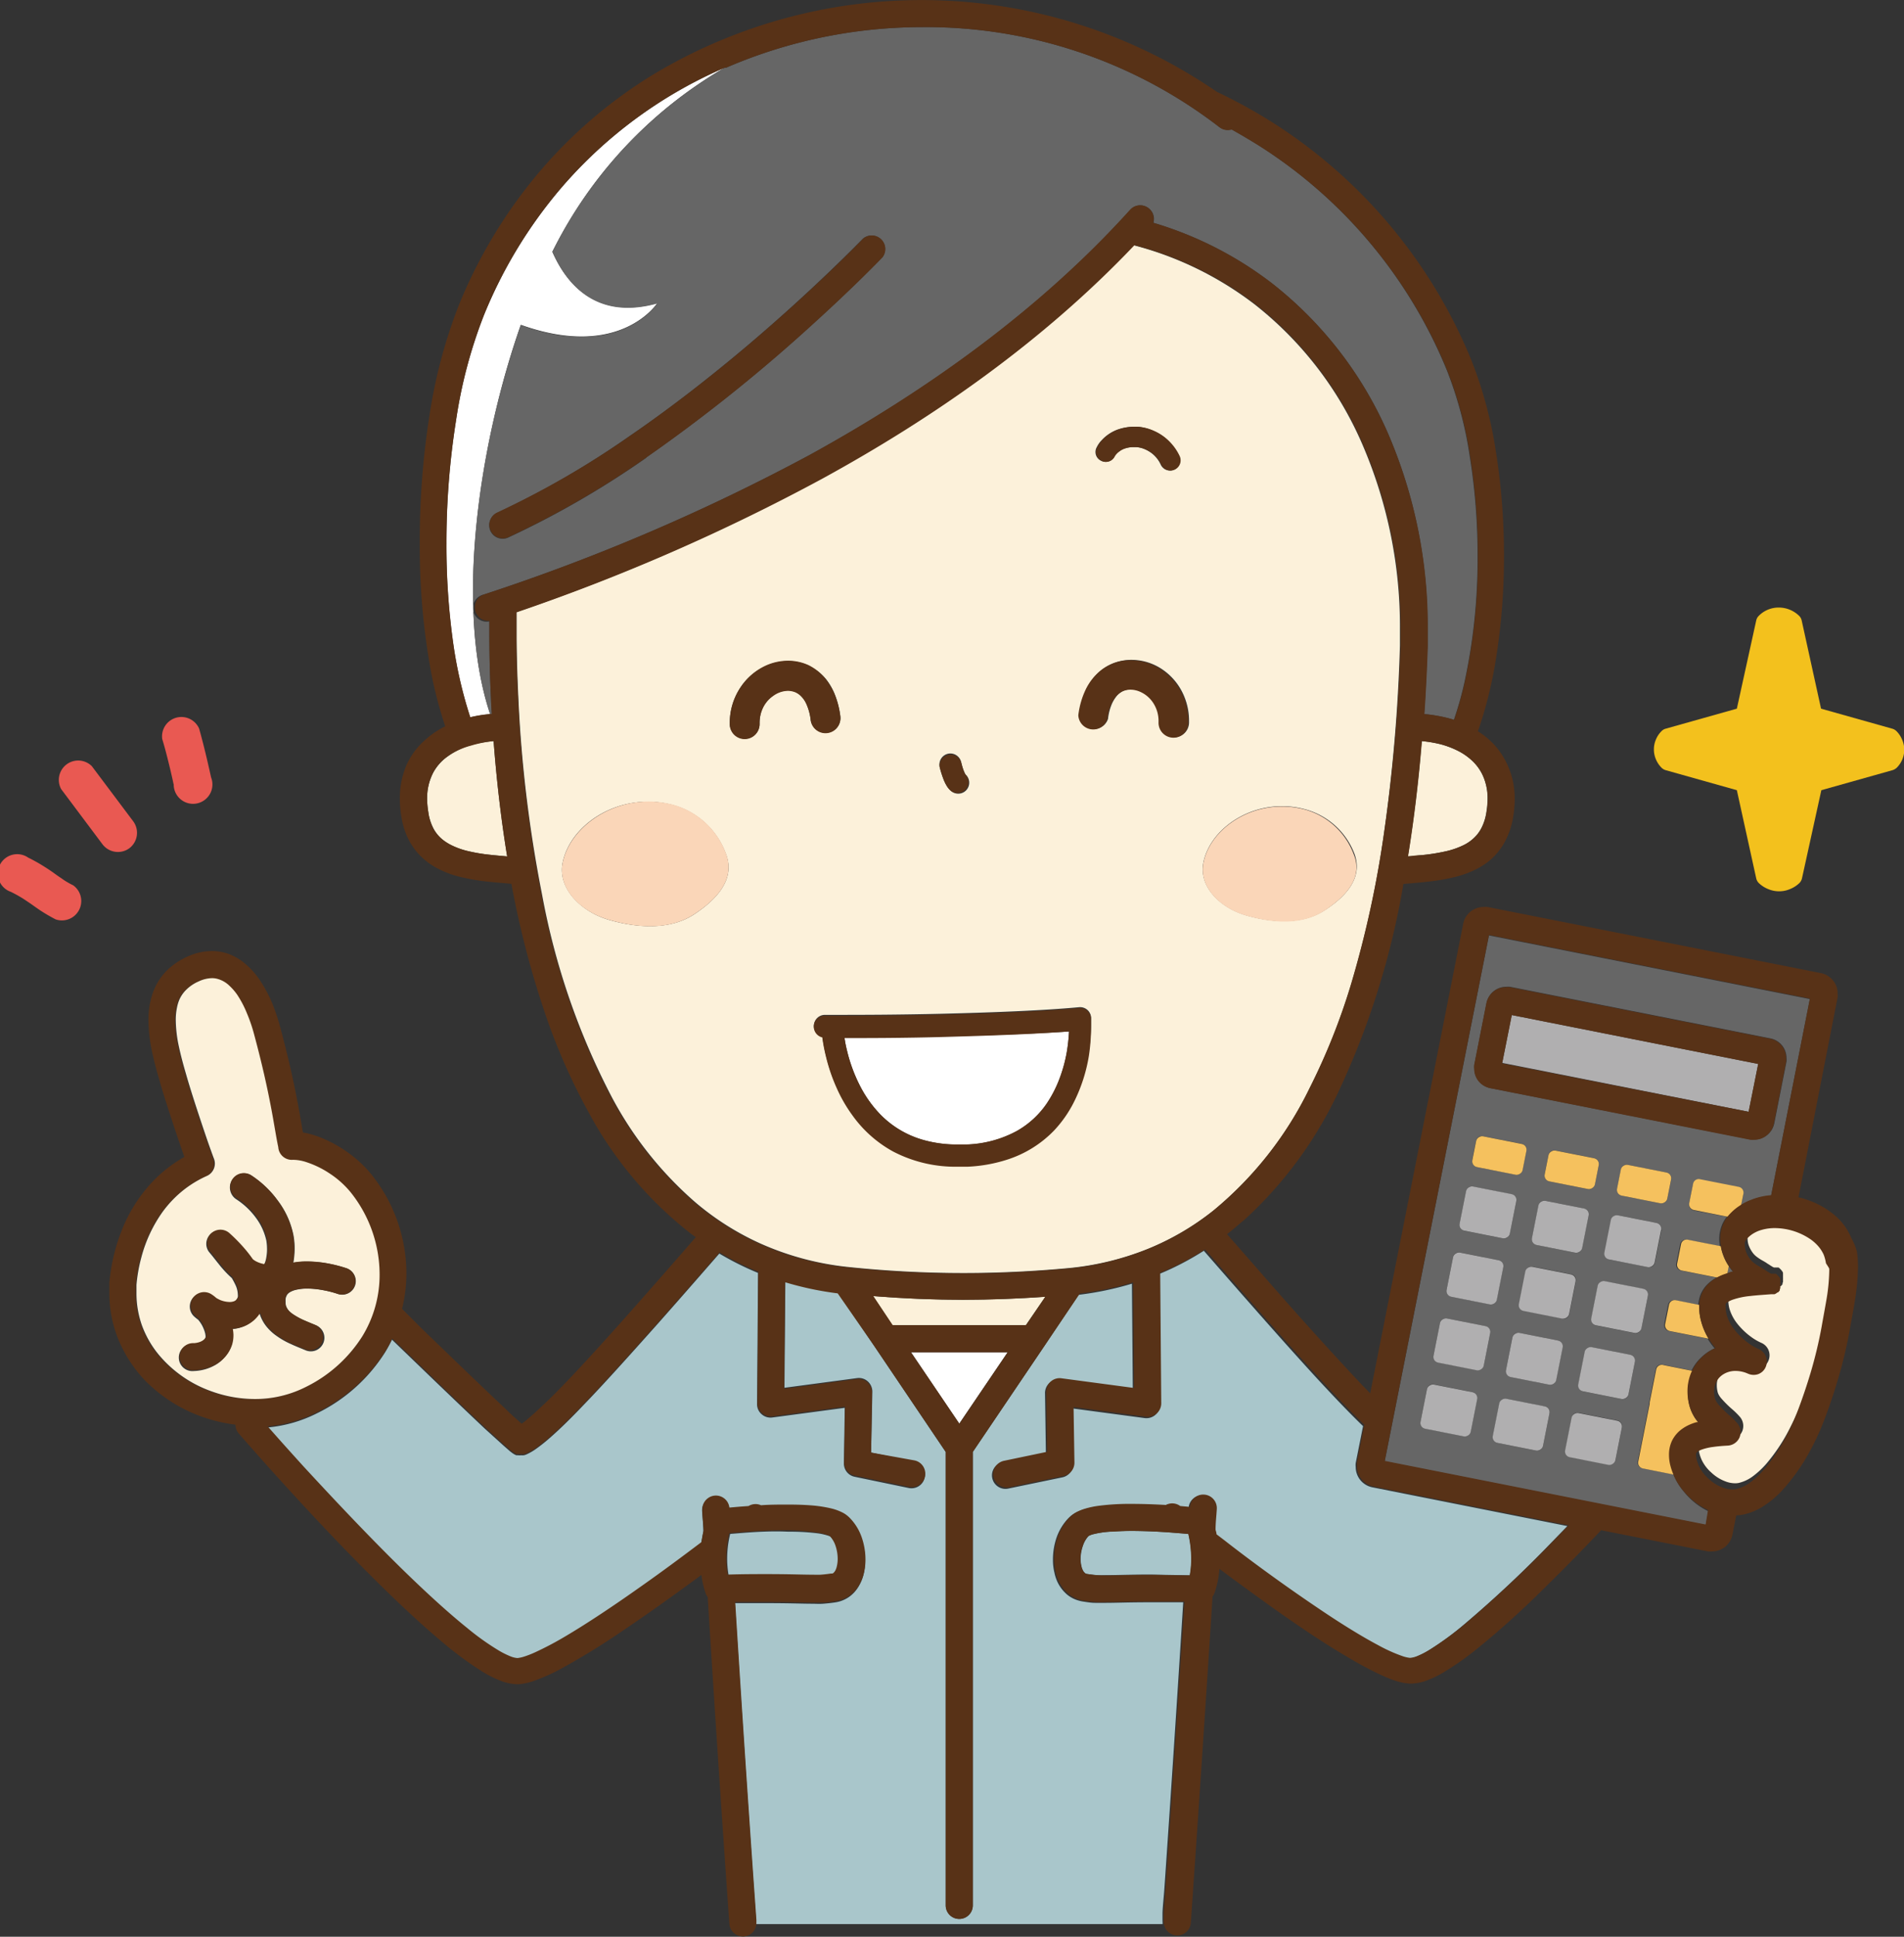 <svg xmlns="http://www.w3.org/2000/svg" viewBox="0 0 196.72 200"><rect x="0" y="0" width="196.72" height="200" fill="#333333" stroke="none"/><g id="レイヤー_2" data-name="レイヤー 2"><g id="レイヤー_1-2" data-name="レイヤー 1"><path d="M120.11,198.29c0-.15,0-.36,0-.64,0-.56.1-1.39.18-2.45.15-2.14.36-5.23.62-9.08.37-5.54.84-12.63,1.34-20.66l-3.34,0c-2.4,0-3.58.06-4.6.06-.4,0-.77,0-1.17,0s-.8-.07-1.26-.14a3.63,3.63,0,0,1-.87-.25,3.25,3.25,0,0,1-.74-.45,3.92,3.92,0,0,1-1-1.29,4.35,4.35,0,0,1-.33-1,5.53,5.53,0,0,1-.15-1.35,7,7,0,0,1,.39-2.31,5.51,5.51,0,0,1,1.25-2,3.17,3.17,0,0,1,.65-.49,5.15,5.15,0,0,1,.69-.3,8.77,8.77,0,0,1,1.51-.35,24.78,24.78,0,0,1,3.54-.21c1.21,0,2.43,0,3.51.11a1.39,1.39,0,0,1,1.48.11l1,.09a1.38,1.38,0,0,1,1.47-1.27,1.4,1.4,0,0,1,1.31,1.48c0,.72-.08,1.43-.13,2.15,0,.16.07.32.1.47l.83.63c2.71,2,6.28,4.67,9.67,7,2.27,1.52,4.46,2.9,6.24,3.84a16.21,16.21,0,0,0,2.53,1.13,3.43,3.43,0,0,0,.72.16h0a2.47,2.47,0,0,0,.74-.18,8.87,8.87,0,0,0,1.33-.68,31.12,31.12,0,0,0,3.66-2.68,122.09,122.09,0,0,0,9-8.44l1.66-1.71-20.14-4a2.14,2.14,0,0,1-1.73-2.1,1.84,1.84,0,0,1,0-.41h0l.76-3.81c-1.33-1.28-2.91-2.93-4.76-4.93-3.14-3.42-7.06-7.87-11.69-13.18a30.1,30.1,0,0,1-3.4,1.87c-.41.19-.82.37-1.24.54l.11,13.48a1.4,1.4,0,0,1-1.58,1.39l-7.48-1,.09,5.73a1.4,1.4,0,0,1-1.12,1.39l-5.59,1.16a1.39,1.39,0,0,1-.57-2.73l4.46-.93-.09-6.19a1.39,1.39,0,0,1,.46-1.06,1.37,1.37,0,0,1,1.11-.34l7.5,1-.09-10.91a32.57,32.57,0,0,1-5.51,1.15L107.9,139l-7.39,10.92v46.84a1.4,1.4,0,0,1-2.8,0V149.94L90.33,139l-3.75-5.54a33,33,0,0,1-5.44-1.15l-.09,11,7.5-1a1.37,1.37,0,0,1,1.11.34,1.43,1.43,0,0,1,.47,1.06L90,150l4.46.93a1.39,1.39,0,0,1-.57,2.73l-5.59-1.16a1.39,1.39,0,0,1-1.11-1.39l.09-5.73-7.49,1a1.38,1.38,0,0,1-1.1-.34,1.34,1.34,0,0,1-.47-1l.1-13.59a30.53,30.53,0,0,1-4-2c-2.3,2.64-4.43,5.07-6.37,7.26-3,3.36-5.51,6.16-7.6,8.32q-2.07,2.18-3.57,3.48a16.5,16.5,0,0,1-1.57,1.23,5.94,5.94,0,0,1-.77.43h0a1.28,1.28,0,0,1-.33.11,1.23,1.23,0,0,1-.26,0,1.34,1.34,0,0,1-.33,0l-.18,0-.19-.09-.19-.12-.25-.19-.62-.54-2-1.81c-1.57-1.48-3.63-3.45-5.68-5.42l-3.91-3.77a14.31,14.31,0,0,1-.72,1.32,17.26,17.26,0,0,1-7,6.27,14.11,14.11,0,0,1-5.16,1.48l.4.45c.79.9,1.93,2.17,3.29,3.67,2.72,3,6.35,6.87,10,10.42,2.41,2.36,4.8,4.57,6.9,6.26a26.86,26.86,0,0,0,3.21,2.3,8.82,8.82,0,0,0,1.26.64,2.39,2.39,0,0,0,.75.19h0a3.48,3.48,0,0,0,.69-.15,10.22,10.22,0,0,0,1.15-.45,33.42,33.42,0,0,0,3.14-1.66c2.37-1.4,5.15-3.27,7.82-5.16,2.25-1.59,4.42-3.2,6.22-4.56.06-.39.13-.79.22-1.2,0-.71-.09-1.43-.13-2.15a1.4,1.4,0,0,1,2.79-.21l1.15-.1.83-.06a1.4,1.4,0,0,1,1.29-.08c.88,0,1.82-.07,2.75-.07s1.62,0,2.39.08a13.3,13.3,0,0,1,2.12.32,5.36,5.36,0,0,1,1.23.46,2.92,2.92,0,0,1,.65.49,5.38,5.38,0,0,1,1.25,2,7.06,7.06,0,0,1,.4,2.31,6,6,0,0,1-.19,1.52,4.37,4.37,0,0,1-.66,1.42,3.44,3.44,0,0,1-.78.79,3.32,3.32,0,0,1-1.46.59c-.46.07-.87.11-1.26.14s-.77,0-1.16,0c-1,0-2.21-.06-4.61-.06l-3.34,0c1.11,17.8,2.06,31,2.19,32.83v.31h42v-.1Z" style="fill:#a9c6cb"/><path d="M99.48,134.22c-3,0-6-.12-9.28-.38l2,3H106l2-2.93C105.28,134.1,102.45,134.22,99.48,134.22Z" style="fill:#fcf1da"/><polygon points="104.11 139.64 94.12 139.64 99.11 147.01 104.11 139.64" style="fill:#fff"/><path d="M122.94,162.68a9,9,0,0,0,.15-1.73,11.31,11.31,0,0,0-.3-2.55l-1.26-.1c-1.31-.11-3-.21-4.66-.21-.77,0-1.53,0-2.2.08a9.62,9.62,0,0,0-1.67.25,2,2,0,0,0-.53.2h0a2.73,2.73,0,0,0-.58,1,4,4,0,0,0-.24,1.37,3.18,3.18,0,0,0,.1.8,1.54,1.54,0,0,0,.22.51,1.23,1.23,0,0,0,.15.16.51.51,0,0,0,.22.08c.42.06.75.1,1.06.12s.61,0,1,0c.9,0,2.16-.06,4.6-.06C120,162.63,121.33,162.64,122.94,162.68Z" style="fill:#a9c6cb"/><path d="M76.82,158.29l-1.38.11a10.82,10.82,0,0,0-.31,2.55,9.83,9.83,0,0,0,.15,1.73c1.61,0,2.92-.05,4-.05,2.44,0,3.7.06,4.61.06.35,0,.65,0,1,0s.65-.06,1.06-.12l.14,0a.3.3,0,0,0,.11-.06,1,1,0,0,0,.23-.32,1.8,1.8,0,0,0,.13-.41,3.17,3.17,0,0,0,.08-.72,4.28,4.28,0,0,0-.23-1.37,2.73,2.73,0,0,0-.59-1l0,0a1.43,1.43,0,0,0-.26-.11,6.49,6.49,0,0,0-1-.23,23.45,23.45,0,0,0-3.12-.18C79.77,158.09,78.11,158.19,76.82,158.29Z" style="fill:#a9c6cb"/><path d="M17.6,79.49c.11.48.21.9.27,1.19s.06.26.08.34l0,.1v0h0a2,2,0,1,0,3.86-.84s-.16-.73-.39-1.72-.54-2.24-.85-3.33a2,2,0,0,0-3.81,1.08C17.07,77.32,17.37,78.54,17.6,79.49Z" style="fill:#e95952"/><path d="M7.49,91.39c-.43-.22-.75-.41-1-.59s-.42-.28-.64-.44-.69-.5-1.17-.8a17.89,17.89,0,0,0-1.77-1,2,2,0,1,0-1.78,3.54,14.4,14.4,0,0,1,1.29.72l.69.46c.33.23.67.48,1.09.76a17.51,17.51,0,0,0,1.55.9,2,2,0,0,0,1.78-3.54Z" style="fill:#e95952"/><path d="M13.37,87.59a2,2,0,0,0,.4-2.77l-4.28-5.7a2,2,0,0,0-3.17,2.37L10.6,87.2A2,2,0,0,0,13.37,87.59Z" style="fill:#e95952"/><path d="M50.65,73.75c-3.76-11.17-1-28.38,3.16-40.21,10.29,3.69,14.1-2.24,14.1-2.24C61.5,33.09,58.46,29.16,57.07,26A45.18,45.18,0,0,1,74.85,7,46.57,46.57,0,0,0,57.94,19.46,48.13,48.13,0,0,0,50,32.54a49.57,49.57,0,0,0-2.88,10.83,80.81,80.81,0,0,0-1,12.76,72.53,72.53,0,0,0,.65,9.95,45,45,0,0,0,1.81,8A14,14,0,0,1,50.65,73.75Z" style="fill:#fff"/><path d="M57.07,26c1.39,3.2,4.43,7.13,10.84,5.34,0,0-3.81,5.93-14.1,2.24-4.2,11.83-6.92,29-3.16,40.21l.16,0c0-.55-.06-1.1-.08-1.63q-.16-3.21-.17-6.56c0-.47,0-1,0-1.43A1.4,1.4,0,0,1,50,61.39,207.19,207.19,0,0,0,83.62,47c11.87-6.5,23.66-14.81,33.15-25.32a1.4,1.4,0,0,1,2-.1,1.39,1.39,0,0,1,.4,1.43,37.64,37.64,0,0,1,12.31,6.3l-.85,1.1.85-1.1a39.84,39.84,0,0,1,12,15.61A50.15,50.15,0,0,1,147.49,65c0,.57,0,1.16,0,1.74-.07,2.19-.18,4.55-.35,7a15.14,15.14,0,0,1,2.87.53l.2.07a36.58,36.58,0,0,0,1.09-3.86,60.06,60.06,0,0,0,1.36-13.08A64.52,64.52,0,0,0,151.83,47a40.11,40.11,0,0,0-2.36-8.8,49.81,49.81,0,0,0-19.26-23.08c-1-.63-2-1.22-3-1.78a1.38,1.38,0,0,1-1.26-.24A49.59,49.59,0,0,0,95.26,2.8,51.05,51.05,0,0,0,75,7l-.12,0A45.18,45.18,0,0,0,57.07,26Zm9.71,21.27a93.67,93.67,0,0,1-14.27,8.24,1.39,1.39,0,0,1-1.85-.7,1.41,1.41,0,0,1,.7-1.85A91,91,0,0,0,65.09,45c4.4-3,8.53-6.28,12.08-9.27,7.09-6,11.88-11,12-11.1h0a1.4,1.4,0,0,1,2,1.93s-2.72,2.85-7.12,6.84A169.3,169.3,0,0,1,66.78,47.23Z" style="fill:#666"/><path d="M152,78.47a6.31,6.31,0,0,0-1.19-.84,9.13,9.13,0,0,0-2-.78,12.82,12.82,0,0,0-1.92-.32c-.31,3.81-.77,7.83-1.43,11.9.46,0,.91-.07,1.36-.12a19.79,19.79,0,0,0,2.77-.45,8.45,8.45,0,0,0,1.52-.54,4.3,4.3,0,0,0,1.46-1.09,3.84,3.84,0,0,0,.57-.9,5.24,5.24,0,0,0,.43-1.47,8.57,8.57,0,0,0,.12-1.37,5.69,5.69,0,0,0-.46-2.35A4.88,4.88,0,0,0,152,78.47Z" style="fill:#fcf1da"/><path d="M45.8,86.76a5,5,0,0,0,.88.54,7.9,7.9,0,0,0,1.47.54,17.5,17.5,0,0,0,2.38.42c.61.07,1.23.12,1.87.18-.68-4.17-1.12-8.2-1.4-11.91a12.25,12.25,0,0,0-2.35.42,7.44,7.44,0,0,0-2.73,1.42,4.93,4.93,0,0,0-1.16,1.42,5.7,5.7,0,0,0-.63,2.7,8.57,8.57,0,0,0,.12,1.37,5.25,5.25,0,0,0,.58,1.77A3.8,3.8,0,0,0,45.8,86.76Z" style="fill:#fcf1da"/><path d="M125.38,125a37.67,37.67,0,0,0,9.94-12.64,66.2,66.2,0,0,0,4.31-10.81A107.48,107.48,0,0,0,143,86a171.77,171.77,0,0,0,1.64-19.34q0-.83,0-1.65a47.36,47.36,0,0,0-3.83-19,37,37,0,0,0-11.12-14.53,35,35,0,0,0-12.58-6.16c-9.46,10-20.83,17.86-32.21,24.09A206.68,206.68,0,0,1,53.38,63.2q0,1.17,0,2.34c0,2.17.07,4.32.17,6.42A136.16,136.16,0,0,0,56,92.35a74,74,0,0,0,7.24,21,37.84,37.84,0,0,0,8.63,10.83,28.33,28.33,0,0,0,6.6,4.19,29.72,29.72,0,0,0,9.3,2.48,114.36,114.36,0,0,0,11.76.61c3.82,0,7.4-.19,10.78-.5a29.26,29.26,0,0,0,8.3-2A27.44,27.44,0,0,0,125.38,125ZM111,113.61a12.43,12.43,0,0,1-2.14,3.09,11.67,11.67,0,0,1-4.88,3,15.53,15.53,0,0,1-4,.71l-1,0a13.91,13.91,0,0,1-6.68-1.57,12.59,12.59,0,0,1-4.18-3.69,15.23,15.23,0,0,1-1.64-2.82,18.31,18.31,0,0,1-1.14-3.33,17.82,17.82,0,0,1-.37-1.95,1.14,1.14,0,0,1,.25-2.25h1.2c2,0,6.34,0,11.13-.12s10.07-.31,13.94-.67a1.15,1.15,0,0,1,.85.27,1.14,1.14,0,0,1,.39.79s0,.24,0,.61a19.24,19.24,0,0,1-.28,3.22A16.58,16.58,0,0,1,111,113.61Zm4-45.11a5.14,5.14,0,0,1,1.88-.36,5.7,5.7,0,0,1,3.23,1,6.21,6.21,0,0,1,2.23,2.75,6.55,6.55,0,0,1,.51,2.57v.18a1.54,1.54,0,1,1-3.08-.08v-.1a3.4,3.4,0,0,0-.57-1.94,3.1,3.1,0,0,0-1.33-1.12,2.44,2.44,0,0,0-1-.22,2,2,0,0,0-.82.17,2.09,2.09,0,0,0-.72.58,3.7,3.7,0,0,0-.44.73,5.46,5.46,0,0,0-.41,1.57,1.54,1.54,0,0,1-3-.4,8.42,8.42,0,0,1,.77-2.68,5.72,5.72,0,0,1,1.49-1.91A5.1,5.1,0,0,1,115,68.5ZM136.86,94c-2.29,1.5-5.39,1.31-8.11.52s-4.93-3-4.41-5.49c.79-3.78,5.65-6.83,10.6-5.43a7.53,7.53,0,0,1,5,4.57C140.83,90.59,139.13,92.55,136.86,94ZM113.32,46.17a2.81,2.81,0,0,1,.52-.73,4.2,4.2,0,0,1,1.6-1.07,5.18,5.18,0,0,1,1.76-.3h.28a4.83,4.83,0,0,1,1.71.43,5.13,5.13,0,0,1,1.72,1.23,5.33,5.33,0,0,1,.92,1.36,1.05,1.05,0,0,1-1.9.9,3.15,3.15,0,0,0-.88-1.14,3.39,3.39,0,0,0-1.07-.57,2.66,2.66,0,0,0-.6-.11h-.18a2.8,2.8,0,0,0-1,.14,1.92,1.92,0,0,0-.59.31,1.69,1.69,0,0,0-.47.49h0a1,1,0,0,1-1.4.46A1,1,0,0,1,113.32,46.17ZM97.93,77.84a1.14,1.14,0,0,1,1.37.84c.06.24.12.47.19.68a4.68,4.68,0,0,0,.2.5l.07.12a1.13,1.13,0,0,1-1.51,1.69,1.73,1.73,0,0,1-.27-.28,2,2,0,0,1-.19-.28,3.77,3.77,0,0,1-.28-.57,10.42,10.42,0,0,1-.42-1.33A1.14,1.14,0,0,1,97.93,77.84ZM85.32,70.1a6.54,6.54,0,0,1,.86,1.43,9,9,0,0,1,.64,2.41h0a1.54,1.54,0,0,1-3.06.39,5.53,5.53,0,0,0-.47-1.71,2.67,2.67,0,0,0-.67-.89,2,2,0,0,0-.48-.29,2.19,2.19,0,0,0-.72-.14,2.68,2.68,0,0,0-1.51.51,3.18,3.18,0,0,0-1.16,1.43,3.59,3.59,0,0,0-.27,1.39v.08a1.54,1.54,0,0,1-3.08.07v-.15A6.57,6.57,0,0,1,76.5,71a6.22,6.22,0,0,1,2.67-2.25,5.61,5.61,0,0,1,2.25-.48,5.06,5.06,0,0,1,2.1.45A5.3,5.3,0,0,1,85.32,70.1ZM71.7,94.43c-2.48,1.62-5.84,1.41-8.78.56s-5.34-3.3-4.78-5.94c.85-4.1,6.12-7.4,11.48-5.89a8.11,8.11,0,0,1,5.37,5C76,90.71,74.15,92.82,71.7,94.43Z" style="fill:#fcf1da"/><path d="M97.51,80.54a3.77,3.77,0,0,0,.28.57,2,2,0,0,0,.19.28,1.73,1.73,0,0,0,.27.28A1.13,1.13,0,0,0,99.76,80l-.07-.12a4.68,4.68,0,0,1-.2-.5c-.07-.21-.13-.44-.19-.68a1.14,1.14,0,0,0-2.21.53A10.42,10.42,0,0,0,97.51,80.54Z" style="fill:#583217"/><path d="M91.19,26.56a1.4,1.4,0,0,0-2-1.93h0c-.12.13-4.91,5.1-12,11.1-3.55,3-7.68,6.24-12.08,9.27a91,91,0,0,1-13.73,7.92,1.41,1.41,0,0,0-.7,1.85,1.39,1.39,0,0,0,1.85.7,93.67,93.67,0,0,0,14.27-8.24A169.3,169.3,0,0,0,84.07,33.4C88.47,29.41,91.18,26.58,91.19,26.56Z" style="fill:#583217"/><path d="M97.57,107c-4.22.09-8.08.11-10.33.12v0a12.07,12.07,0,0,0,.25,1.28A16.19,16.19,0,0,0,89,112.41a12.3,12.3,0,0,0,2,2.72,10,10,0,0,0,4.34,2.58,12.75,12.75,0,0,0,3.63.49c.29,0,.6,0,.91,0a11.67,11.67,0,0,0,5.18-1.39,9.23,9.23,0,0,0,3.08-2.81,12.34,12.34,0,0,0,1.22-2.29,15.36,15.36,0,0,0,.85-3,17.85,17.85,0,0,0,.24-2.19C106.63,106.76,101.91,106.93,97.57,107Z" style="fill:#fff"/><path d="M112.72,105.76c0-.37,0-.59,0-.61a1.14,1.14,0,0,0-.39-.79,1.15,1.15,0,0,0-.85-.27c-3.87.36-9.14.56-13.94.67s-9.12.12-11.13.12h-1.2a1.14,1.14,0,0,0-.25,2.25,17.82,17.82,0,0,0,.37,1.95,18.31,18.31,0,0,0,1.14,3.33,15.23,15.23,0,0,0,1.64,2.82,12.59,12.59,0,0,0,4.18,3.69A13.91,13.91,0,0,0,99,120.48l1,0a15.53,15.53,0,0,0,4-.71,11.67,11.67,0,0,0,4.88-3,12.43,12.43,0,0,0,2.14-3.09,16.58,16.58,0,0,0,1.48-4.63A19.24,19.24,0,0,0,112.72,105.76Zm-3.38,5.93a12.34,12.34,0,0,1-1.22,2.29,9.23,9.23,0,0,1-3.08,2.81,11.67,11.67,0,0,1-5.18,1.39c-.31,0-.62,0-.91,0a12.75,12.75,0,0,1-3.63-.49A10,10,0,0,1,91,115.13a12.3,12.3,0,0,1-2-2.72,16.19,16.19,0,0,1-1.49-3.93,12.07,12.07,0,0,1-.25-1.28v0c2.25,0,6.11,0,10.33-.12s9.06-.27,12.86-.57a17.85,17.85,0,0,1-.24,2.19A15.36,15.36,0,0,1,109.34,111.69Z" style="fill:#583217"/><path d="M196.53,76.39a2.71,2.71,0,0,0-.59-.89,1,1,0,0,0-.43-.25l-7.36-2.07-2-9.1a.94.94,0,0,0-.26-.48,3.06,3.06,0,0,0-1-.65,3,3,0,0,0-1.1-.21,2.87,2.87,0,0,0-2.08.86.94.94,0,0,0-.26.48l-2,9.1-7.36,2.07a.94.94,0,0,0-.42.25,2.61,2.61,0,0,0-.59.89,2.53,2.53,0,0,0-.2,1,2.56,2.56,0,0,0,.2,1,2.71,2.71,0,0,0,.59.89,1,1,0,0,0,.42.25l7.36,2.07,2,9.1a1,1,0,0,0,.26.48,3,3,0,0,0,1,.64,2.85,2.85,0,0,0,1.11.22,2.81,2.81,0,0,0,1.1-.22,3,3,0,0,0,1-.64,1,1,0,0,0,.26-.48l2-9.1,7.36-2.07a1.16,1.16,0,0,0,.43-.25,2.71,2.71,0,0,0,.59-.89,2.74,2.74,0,0,0,.19-1A2.7,2.7,0,0,0,196.53,76.39Z" style="fill:#f3c11d"/><path d="M175.48,146.9l0-.06v.07Z" style="fill:#666"/><path d="M174,154.07a6.26,6.26,0,0,1-1-1.57,2.44,2.44,0,0,1-.1-.24l-3.21-.64a.6.6,0,0,1-.48-.7l1.19-6a.19.19,0,0,1,0-.07.19.19,0,0,1,0-.08l.67-3.38a.59.59,0,0,1,.7-.47l3,.6a4.58,4.58,0,0,1,1-1.35,4.79,4.79,0,0,1,1.38-.93,7.13,7.13,0,0,1-.72-1h0l-4-.79a.61.61,0,0,1-.48-.71l.4-2a.6.6,0,0,1,.71-.47l2.4.48a3.88,3.88,0,0,1,.21-1,3.19,3.19,0,0,1,.73-1.12,4.07,4.07,0,0,1,.69-.55l.26-.15-3.69-.73a.61.61,0,0,1-.47-.71l.4-2a.59.59,0,0,1,.71-.47l3.4.67a4.42,4.42,0,0,1-.07-.74,3.7,3.7,0,0,1,.18-1.17,3.44,3.44,0,0,1,.6-1.13h0L175,125a.61.61,0,0,1-.47-.71l.4-2a.59.59,0,0,1,.7-.47l4,.79a.61.61,0,0,1,.48.71l-.23,1.14a5.32,5.32,0,0,1,1-.5,7,7,0,0,1,2.11-.49l4-20.3-33.15-6.57-10.77,54.31,33.16,6.57.28-1.41-.32-.17A7.3,7.3,0,0,1,174,154.07ZM168.25,144a.59.59,0,0,1-.7.47l-4-.79a.6.6,0,0,1-.47-.71l.67-3.38a.59.59,0,0,1,.7-.47l4,.79a.6.6,0,0,1,.47.71Zm-3.36-7.13a.6.6,0,0,1-.47-.71l.67-3.38a.59.59,0,0,1,.7-.47l4,.79a.6.6,0,0,1,.47.71l-.67,3.38a.6.6,0,0,1-.7.47Zm-.82-14.08-4-.8a.61.61,0,0,1-.48-.71l.4-2a.6.6,0,0,1,.71-.47l4,.79a.61.61,0,0,1,.48.71l-.4,2A.61.61,0,0,1,164.07,122.79ZM159.66,124l4,.8a.59.59,0,0,1,.47.71l-.67,3.37a.6.6,0,0,1-.7.48l-4-.8a.59.59,0,0,1-.47-.7l.67-3.38A.6.6,0,0,1,159.66,124Zm12,3-.67,3.38a.6.6,0,0,1-.7.47l-4-.79a.6.6,0,0,1-.47-.71l.67-3.38a.59.59,0,0,1,.7-.47l4,.79A.6.6,0,0,1,171.62,127Zm1-5.21-.4,2a.61.61,0,0,1-.71.47l-4-.8a.6.6,0,0,1-.47-.7l.4-2a.61.61,0,0,1,.71-.47l4,.8A.6.6,0,0,1,172.66,121.79Zm-20.33-11.85,1.26-6.38a2.11,2.11,0,0,1,.73-1.2,2.06,2.06,0,0,1,1.3-.46,1.81,1.81,0,0,1,.4,0l26.9,5.33a2.05,2.05,0,0,1,1.66,2,1.87,1.87,0,0,1,0,.4h0l-1.26,6.37h0a2.08,2.08,0,0,1-.73,1.2,2,2,0,0,1-1.3.47,2.71,2.71,0,0,1-.4,0L154,112.37a2.1,2.1,0,0,1-1.21-.73,2.06,2.06,0,0,1-.46-1.3,1.81,1.81,0,0,1,0-.4Zm-.22,9.86.4-2a.6.6,0,0,1,.71-.47l4,.79a.61.61,0,0,1,.48.71l-.4,2a.59.59,0,0,1-.71.47l-4-.79A.61.61,0,0,1,152.11,119.8Zm-1.3,6.58.67-3.38a.6.6,0,0,1,.7-.47l4,.8a.6.6,0,0,1,.48.7l-.67,3.38a.6.6,0,0,1-.71.47l-4-.79A.6.6,0,0,1,150.81,126.38Zm-1.35,6.81.67-3.37a.6.6,0,0,1,.7-.48l4,.8a.6.6,0,0,1,.48.7l-.67,3.38a.6.6,0,0,1-.71.47l-4-.79A.6.6,0,0,1,149.46,133.19ZM148.11,140l.67-3.37a.61.61,0,0,1,.71-.48l4,.8a.6.6,0,0,1,.48.7L153.3,141a.62.62,0,0,1-.71.48l-4-.8A.6.6,0,0,1,148.11,140Zm4.51,4.46-.67,3.38a.62.62,0,0,1-.71.48l-4-.8a.59.59,0,0,1-.47-.7l.67-3.38a.6.6,0,0,1,.7-.48l4,.8A.6.6,0,0,1,152.62,144.46Zm7.47,1.49-.67,3.38a.6.6,0,0,1-.7.47l-4-.8a.59.59,0,0,1-.47-.7l.67-3.38a.59.59,0,0,1,.7-.47l4,.79A.6.6,0,0,1,160.09,146Zm1.35-6.81-.67,3.38a.6.6,0,0,1-.7.47l-4-.8a.59.59,0,0,1-.47-.7l.67-3.38a.59.59,0,0,1,.7-.47l4,.79A.59.59,0,0,1,161.44,139.14Zm0-3-4-.8a.59.59,0,0,1-.47-.7l.67-3.38a.59.59,0,0,1,.7-.47l4,.79a.59.59,0,0,1,.47.71l-.67,3.38A.6.6,0,0,1,161.42,136.18Zm.3,13.6.67-3.38a.59.59,0,0,1,.7-.47l4,.79a.6.6,0,0,1,.47.71l-.67,3.38a.59.59,0,0,1-.7.47l-4-.79A.6.6,0,0,1,161.72,149.78Z" style="fill:#666"/><path d="M179.06,131.34a3.51,3.51,0,0,1-.29-.36h0a1.7,1.7,0,0,1-.15-.22l-.15.75C178.67,131.44,178.86,131.39,179.06,131.34Z" style="fill:#666"/><rect x="165.92" y="96.84" width="5.04" height="25.96" transform="translate(27.96 253.69) rotate(-78.79)" style="fill:#b0afb0"/><path d="M152.75,111.64a2.1,2.1,0,0,0,1.21.73l26.89,5.33a2.71,2.71,0,0,0,.4,0,2,2,0,0,0,1.3-.47,2.08,2.08,0,0,0,.73-1.2h0l1.26-6.37h0a1.87,1.87,0,0,0,0-.4,2.05,2.05,0,0,0-1.66-2L156,101.94a1.81,1.81,0,0,0-.4,0,2.06,2.06,0,0,0-1.3.46,2.11,2.11,0,0,0-.73,1.2l-1.26,6.38h0a1.81,1.81,0,0,0,0,.4A2.06,2.06,0,0,0,152.75,111.64Zm3.45-6.82,25.46,5.05-1,4.94-25.46-5Z" style="fill:#583217"/><rect x="151.41" y="122.56" width="4.65" height="5.29" rx="0.6" transform="translate(1.03 251.66) rotate(-78.79)" style="fill:#b0afb0"/><rect x="153.28" y="116.67" width="3.24" height="5.29" rx="0.6" transform="translate(7.74 248.05) rotate(-78.78)" style="fill:#f5c15e"/><rect x="150.06" y="129.37" width="4.65" height="5.29" rx="0.6" transform="translate(-6.73 255.84) rotate(-78.79)" style="fill:#b0afb0"/><rect x="148.71" y="136.19" width="4.65" height="5.29" rx="0.6" transform="translate(-14.51 259.99) rotate(-78.79)" style="fill:#b0afb0"/><rect x="147.36" y="143" width="4.65" height="5.29" rx="0.6" transform="translate(-22.27 264.17) rotate(-78.79)" style="fill:#b0afb0"/><rect x="158.89" y="124.05" width="4.65" height="5.29" rx="0.6" transform="translate(5.59 260.19) rotate(-78.79)" style="fill:#b0afb0"/><rect x="160.76" y="118.15" width="3.24" height="5.29" rx="0.6" transform="translate(12.33 256.6) rotate(-78.79)" style="fill:#f5c15e"/><rect x="157.54" y="130.86" width="4.65" height="5.29" rx="0.6" transform="translate(-2.18 264.35) rotate(-78.79)" style="fill:#b0afb0"/><rect x="156.19" y="137.67" width="4.65" height="5.29" rx="0.6" transform="translate(-9.95 268.5) rotate(-78.78)" style="fill:#b0afb0"/><rect x="154.84" y="144.48" width="4.65" height="5.29" rx="0.6" transform="translate(-17.71 272.68) rotate(-78.79)" style="fill:#b0afb0"/><rect x="166.37" y="125.53" width="4.65" height="5.29" rx="0.6" transform="translate(10.17 268.73) rotate(-78.79)" style="fill:#b0afb0"/><rect x="168.24" y="119.64" width="3.24" height="5.29" rx="0.6" transform="translate(16.89 265.12) rotate(-78.79)" style="fill:#f5c15e"/><rect x="165.02" y="132.34" width="4.65" height="5.29" rx="0.6" transform="translate(2.39 272.88) rotate(-78.79)" style="fill:#b0afb0"/><rect x="163.67" y="139.15" width="4.65" height="5.29" rx="0.6" transform="translate(-5.37 277.05) rotate(-78.79)" style="fill:#b0afb0"/><rect x="162.32" y="145.96" width="4.65" height="5.29" rx="0.6" transform="translate(-13.14 281.21) rotate(-78.79)" style="fill:#b0afb0"/><path d="M179.63,122.56l-4-.79a.59.59,0,0,0-.7.47l-.4,2a.61.61,0,0,0,.47.71l3.51.7a5.59,5.59,0,0,1,1.08-1l.3-.2.23-1.14A.61.61,0,0,0,179.63,122.56Z" style="fill:#f5c15e"/><path d="M173.68,128.49l-.4,2a.61.61,0,0,0,.47.71l3.69.73a5.46,5.46,0,0,1,.82-.35l.21-.07.15-.75a5.06,5.06,0,0,1-.59-1.16,4.51,4.51,0,0,1-.24-.91l-3.4-.67A.59.59,0,0,0,173.68,128.49Z" style="fill:#f5c15e"/><path d="M172.44,134.74l-.4,2a.61.61,0,0,0,.48.71l4,.79a6.8,6.8,0,0,1-.75-1.75h0a5.66,5.66,0,0,1-.21-1.46c0-.09,0-.19,0-.28l-2.4-.48A.6.6,0,0,0,172.44,134.74Z" style="fill:#f5c15e"/><path d="M171.12,141.41l-.67,3.38a.19.19,0,0,0,0,.08.19.19,0,0,0,0,.07l-1.19,6a.6.6,0,0,0,.48.7l3.21.64a6.46,6.46,0,0,1-.29-.88,4.41,4.41,0,0,1-.13-1.07,3.31,3.31,0,0,1,.3-1.43,3.27,3.27,0,0,1,.84-1.08,4.36,4.36,0,0,1,.71-.47,5.22,5.22,0,0,1,1-.39l.08,0v-.07c-.1-.13-.21-.26-.31-.41a4.36,4.36,0,0,1-.63-1.47h0a5.71,5.71,0,0,1-.14-1.22,5,5,0,0,1,.4-2,2.26,2.26,0,0,1,.11-.22l-3-.6A.59.59,0,0,0,171.12,141.41Z" style="fill:#f5c15e"/><path d="M188.7,128.92a3.65,3.65,0,0,0-.5-.8,4.55,4.55,0,0,0-.78-.73,6.62,6.62,0,0,0-3.75-1.21,4.86,4.86,0,0,0-1.36.18,3.38,3.38,0,0,0-1.08.51,2.91,2.91,0,0,0-.54.51l-1.1-.86,1.1.86a.85.85,0,0,0-.13.25,1,1,0,0,0,0,.32,2.08,2.08,0,0,0,.13.69,3.17,3.17,0,0,0,.38.7h0a2,2,0,0,0,.43.44,4.92,4.92,0,0,0,.67.43h0l.12.07.12.07.24.16.49.31.15.07h.06a.29.29,0,0,1,.1,0h0l.1,0,0,0,.09,0,.05,0,.07,0a1.12,1.12,0,0,1,.2.18l.07.07,0,0,.07.09v0a.61.61,0,0,1,.07.1h0a.54.54,0,0,1,.05.11v0a.42.42,0,0,0,0,.1v0s0,.07,0,.1v0c0,.05,0,.1,0,.14v.18a.41.41,0,0,1,0,.11v0s0,.07,0,.1v0l0,.11v0s0,.08,0,.11v0a.93.93,0,0,1-.05.1l0,.05a.43.43,0,0,0,0,.07,1.68,1.68,0,0,1-.18.21l-.06,0,0,0-.09.07h0l-.11.07h0l-.11.05h0l-.11,0h0l-.11,0h0l-.14,0h0c-.74.06-1.46.1-2.12.18a7.85,7.85,0,0,0-1.8.37,2.55,2.55,0,0,0-.57.27.74.74,0,0,0-.2.18l0,.1a1.25,1.25,0,0,0,0,.27,3.27,3.27,0,0,0,.11.75h0a4.55,4.55,0,0,0,.81,1.55,7.25,7.25,0,0,0,1.44,1.38,5.66,5.66,0,0,0,1.07.62,1.4,1.4,0,0,1,.76,1.71.5.5,0,0,1-.05.13l-.06.13a1.36,1.36,0,0,1-.71.61h0a1.44,1.44,0,0,1-.94,0l-.13-.05h0a3.15,3.15,0,0,0-1.27-.28,2.34,2.34,0,0,0-1.27.35,2,2,0,0,0-.78.9,2.19,2.19,0,0,0-.17.88,2.81,2.81,0,0,0,.07.62h0a1.22,1.22,0,0,0,.15.39,2.16,2.16,0,0,0,.28.38,11.5,11.5,0,0,0,1,1,8.18,8.18,0,0,1,.9.88,1.44,1.44,0,0,1,.23,1.46,1.41,1.41,0,0,1-1.21.85c-.53,0-1.06.07-1.53.14a5.65,5.65,0,0,0-1.19.28,1.92,1.92,0,0,0-.42.22.38.38,0,0,0-.09.1.18.18,0,0,0-.05.08.72.72,0,0,0,0,.21,1.53,1.53,0,0,0,.06.41,4.06,4.06,0,0,0,.23.66,4,4,0,0,0,1,1.32,4.26,4.26,0,0,0,1.47.92,2.74,2.74,0,0,0,1,.19,1.68,1.68,0,0,0,.5-.07,3.94,3.94,0,0,0,1.35-.67,8.9,8.9,0,0,0,1.43-1.35,18.71,18.71,0,0,0,2.45-3.76,23,23,0,0,0,1.05-2.37c.47-1.26.9-2.53,1.28-3.8h0a45,45,0,0,0,1.15-4.79c.15-.86.35-1.87.52-2.92A19.6,19.6,0,0,0,189,131a8.88,8.88,0,0,0-.08-1.21A4.3,4.3,0,0,0,188.7,128.92Z" style="fill:#fcf1da"/><polygon points="180.79 132.66 180.79 132.66 180.79 132.66 180.79 132.66" style="fill:#fcf1da"/><path d="M191.27,127.83A6.16,6.16,0,0,0,190,125.9a8.38,8.38,0,0,0-2.9-1.86,8.6,8.6,0,0,0-1.28-.4L189.86,103a2,2,0,0,0,0-.41,2.08,2.08,0,0,0-.48-1.35,2.15,2.15,0,0,0-1.24-.75l-34.44-6.83a2,2,0,0,0-.42,0,2.14,2.14,0,0,0-2.1,1.72h0l-9.61,48.5-.86-.88c-2-2.12-4.55-4.9-7.52-8.24-1.94-2.2-4.08-4.65-6.41-7.31.6-.46,1.18-1,1.75-1.45A42,42,0,0,0,138,113.35a82.94,82.94,0,0,0,7-22.07c.86-.07,1.75-.14,2.66-.25a20.21,20.21,0,0,0,2.76-.49,10.43,10.43,0,0,0,2-.73,7.72,7.72,0,0,0,1.38-.86A6.69,6.69,0,0,0,155.44,87a8,8,0,0,0,.91-2.71,11.42,11.42,0,0,0,.15-1.81,8.3,8.3,0,0,0-1-4,7.69,7.69,0,0,0-1.8-2.23,8,8,0,0,0-1-.73,44.13,44.13,0,0,0,1.89-7.67,66,66,0,0,0,.8-10.44,67.93,67.93,0,0,0-.84-10.81,43.29,43.29,0,0,0-2.53-9.41A52.76,52.76,0,0,0,131.72,12.8a54.66,54.66,0,0,0-6-3.32A53.84,53.84,0,0,0,67.3,7.81a49,49,0,0,0-11.48,9.83,51,51,0,0,0-8.4,13.84,52.68,52.68,0,0,0-3.05,11.45,82.82,82.82,0,0,0-1,13.2,71.36,71.36,0,0,0,1.22,13.55A43.7,43.7,0,0,0,46,75l-.31.16a9,9,0,0,0-1.73,1.22A7.56,7.56,0,0,0,42,79a8.63,8.63,0,0,0-.69,3.47,11.42,11.42,0,0,0,.15,1.81h0a8.08,8.08,0,0,0,.65,2.2,6.93,6.93,0,0,0,1,1.55,7.18,7.18,0,0,0,2.38,1.79,9.9,9.9,0,0,0,2,.72,21.75,21.75,0,0,0,3.18.53c.74.08,1.47.13,2.17.2a95,95,0,0,0,3.46,13.33,63.09,63.09,0,0,0,4.54,10.31,39.63,39.63,0,0,0,10.55,12.49l.5.36c-4.4,5.05-8.13,9.29-11.13,12.55-1.94,2.11-3.58,3.81-4.88,5-.65.62-1.21,1.11-1.67,1.48l-.31.23c-.4-.36-1-.86-1.6-1.47-2.29-2.14-5.81-5.54-8.76-8.39l-2-2a15.3,15.3,0,0,0,.45-3.67,16.38,16.38,0,0,0-3.63-10.23,12.13,12.13,0,0,0-1.76-1.75,13.57,13.57,0,0,0-3.1-1.89,10.11,10.11,0,0,0-1.6-.55q-.3-.08-.6-.12c-.16-.87-.33-2-.6-3.35-.36-1.89-.89-4.35-1.79-7.68a20.86,20.86,0,0,0-.88-2.55,13.78,13.78,0,0,0-1-1.87A8.26,8.26,0,0,0,25,99.25a5.93,5.93,0,0,0-1.43-.76,5.19,5.19,0,0,0-1.68-.28,6.17,6.17,0,0,0-2.52.57,7.46,7.46,0,0,0-1.9,1.22,6.21,6.21,0,0,0-1.68,2.53,8.45,8.45,0,0,0-.45,2.85,16.31,16.31,0,0,0,.38,3.27c.23,1.06.51,2.08.78,3,.2.72.48,1.61.78,2.55.45,1.4.95,2.91,1.37,4.12.14.43.28.81.4,1.15a14.28,14.28,0,0,0-3,2.26,15.63,15.63,0,0,0-3.54,5.5,19.29,19.29,0,0,0-1.21,5.21c0,.38,0,.76,0,1.13a12.54,12.54,0,0,0,1.31,5.59A13.82,13.82,0,0,0,15,142.57,15.56,15.56,0,0,0,20.09,146a16.28,16.28,0,0,0,4.24,1.12,1.36,1.36,0,0,0,.34.91s5.5,6.38,11.74,12.76c3.12,3.19,6.42,6.39,9.35,8.83a36.16,36.16,0,0,0,4.08,3,11.28,11.28,0,0,0,1.8.91,4.94,4.94,0,0,0,1.76.39h.18a6,6,0,0,0,1.41-.28,19.88,19.88,0,0,0,3-1.33,75.37,75.37,0,0,0,6.48-4c2.74-1.84,5.56-3.88,8-5.67a9.64,9.64,0,0,0,.45,1.94,1.45,1.45,0,0,0,.2.34c1.21,19.56,2.24,33.75,2.24,33.75a1.41,1.41,0,0,0,1.5,1.3,1.39,1.39,0,0,0,1.29-1.4v-.31c-.13-1.83-1.08-15-2.19-32.83l3.34,0c2.4,0,3.58.06,4.61.06.39,0,.77,0,1.16,0s.8-.07,1.26-.14a3.32,3.32,0,0,0,1.46-.59,3.44,3.44,0,0,0,.78-.79,4.37,4.37,0,0,0,.66-1.42,6,6,0,0,0,.19-1.52,7.06,7.06,0,0,0-.4-2.31,5.38,5.38,0,0,0-1.25-2,2.92,2.92,0,0,0-.65-.49,5.36,5.36,0,0,0-1.23-.46,13.3,13.3,0,0,0-2.12-.32c-.77-.06-1.57-.08-2.39-.08s-1.87,0-2.75.07a1.4,1.4,0,0,0-1.29.08l-.83.06-1.15.1a1.4,1.4,0,0,0-2.79.21c0,.72.09,1.44.13,2.15-.09.41-.16.81-.22,1.2-1.8,1.36-4,3-6.22,4.56-2.67,1.89-5.45,3.76-7.82,5.16a33.42,33.42,0,0,1-3.14,1.66,10.22,10.22,0,0,1-1.15.45,3.48,3.48,0,0,1-.69.15h0a2.39,2.39,0,0,1-.75-.19,8.82,8.82,0,0,1-1.26-.64,26.86,26.86,0,0,1-3.21-2.3c-2.1-1.69-4.49-3.9-6.9-6.26-3.61-3.55-7.24-7.43-10-10.42-1.36-1.5-2.5-2.77-3.29-3.67l-.4-.45a14.11,14.11,0,0,0,5.16-1.48,17.26,17.26,0,0,0,7-6.27,14.31,14.31,0,0,0,.72-1.32l3.91,3.77c2.05,2,4.11,3.94,5.68,5.42l2,1.81.62.54.25.19.19.12.19.09.18,0a1.34,1.34,0,0,0,.33,0,1.23,1.23,0,0,0,.26,0,1.28,1.28,0,0,0,.33-.11h0a5.94,5.94,0,0,0,.77-.43,16.5,16.5,0,0,0,1.57-1.23q1.5-1.3,3.57-3.48c2.09-2.16,4.62-5,7.6-8.32,1.94-2.19,4.07-4.62,6.37-7.26a30.53,30.53,0,0,0,4,2l-.1,13.59a1.34,1.34,0,0,0,.47,1,1.38,1.38,0,0,0,1.1.34l7.49-1-.09,5.73a1.39,1.39,0,0,0,1.11,1.39l5.59,1.16a1.39,1.39,0,0,0,.57-2.73L90,150l.1-6.19a1.43,1.43,0,0,0-.47-1.06,1.37,1.37,0,0,0-1.11-.34l-7.5,1,.09-11a33,33,0,0,0,5.44,1.15L90.33,139l7.38,10.92v46.84a1.4,1.4,0,0,0,2.8,0V149.94L107.9,139l3.67-5.43a32.57,32.57,0,0,0,5.51-1.15l.09,10.91-7.5-1a1.37,1.37,0,0,0-1.11.34,1.39,1.39,0,0,0-.46,1.06l.09,6.19-4.46.93a1.39,1.39,0,0,0,.57,2.73l5.59-1.16a1.4,1.4,0,0,0,1.12-1.39l-.09-5.73,7.48,1a1.4,1.4,0,0,0,1.58-1.39l-.11-13.48c.42-.17.83-.35,1.24-.54a30.1,30.1,0,0,0,3.4-1.87c4.63,5.31,8.55,9.76,11.69,13.18,1.85,2,3.43,3.65,4.76,4.93L140.2,151h0a1.84,1.84,0,0,0,0,.41,2.14,2.14,0,0,0,1.73,2.1l20.14,4-1.66,1.71a122.09,122.09,0,0,1-9,8.44,31.12,31.12,0,0,1-3.66,2.68,8.87,8.87,0,0,1-1.33.68,2.47,2.47,0,0,1-.74.18h0a3.43,3.43,0,0,1-.72-.16,16.21,16.21,0,0,1-2.53-1.13c-1.78-.94-4-2.32-6.24-3.84-3.39-2.28-7-4.91-9.67-7l-.83-.63c0-.15-.06-.31-.1-.47,0-.72.09-1.43.13-2.15a1.4,1.4,0,0,0-1.31-1.48,1.38,1.38,0,0,0-1.47,1.27l-1-.09a1.39,1.39,0,0,0-1.48-.11c-1.08-.06-2.3-.11-3.51-.11a24.78,24.78,0,0,0-3.54.21,8.77,8.77,0,0,0-1.51.35,5.15,5.15,0,0,0-.69.3,3.17,3.17,0,0,0-.65.49,5.51,5.51,0,0,0-1.25,2,7,7,0,0,0-.39,2.31,5.53,5.53,0,0,0,.15,1.35,4.35,4.35,0,0,0,.33,1,3.92,3.92,0,0,0,1,1.29,3.25,3.25,0,0,0,.74.45,3.63,3.63,0,0,0,.87.25c.46.07.87.11,1.26.14s.77,0,1.17,0c1,0,2.2-.06,4.6-.06l3.34,0c-.5,8-1,15.12-1.34,20.66-.26,3.85-.47,6.94-.62,9.08-.08,1.06-.14,1.89-.18,2.45,0,.28,0,.49,0,.64l0,.21v.1a1.4,1.4,0,0,0,2.79.1h0s1-14.19,2.25-33.75a1.86,1.86,0,0,0,.19-.34,9.52,9.52,0,0,0,.52-2.52c1.48,1.1,3.14,2.32,4.86,3.55,2.78,2,5.72,4,8.3,5.51a38,38,0,0,0,3.56,1.91c.54.24,1,.44,1.52.6a6,6,0,0,0,1.41.28h.17a4.94,4.94,0,0,0,1.77-.39,11,11,0,0,0,1.68-.84,29.71,29.71,0,0,0,3.53-2.52c2.21-1.78,4.66-4,7.11-6.45,1.89-1.85,3.77-3.79,5.53-5.64l11.05,2.19h0a2,2,0,0,0,.41,0,2.14,2.14,0,0,0,2.1-1.72h0l.4-2a4.45,4.45,0,0,0,.95-.14,6.49,6.49,0,0,0,1.59-.65,10.1,10.1,0,0,0,2.32-1.92,20.35,20.35,0,0,0,2.64-3.73,26.11,26.11,0,0,0,1.66-3.6c.49-1.3.94-2.62,1.34-4h0a45.8,45.8,0,0,0,1.22-5.11c.14-.8.35-1.84.53-3a23.58,23.58,0,0,0,.33-3.49,11,11,0,0,0-.12-1.63A6.52,6.52,0,0,0,191.27,127.83Zm-2.54,6.25c-.17,1-.37,2.06-.52,2.92a45,45,0,0,1-1.15,4.79h0c-.38,1.27-.81,2.54-1.28,3.8a23,23,0,0,1-1.05,2.37,18.71,18.71,0,0,1-2.45,3.76,8.9,8.9,0,0,1-1.43,1.35,3.94,3.94,0,0,1-1.35.67,1.68,1.68,0,0,1-.5.07,2.74,2.74,0,0,1-1-.19,4.26,4.26,0,0,1-1.47-.92,4,4,0,0,1-1-1.32,4.06,4.06,0,0,1-.23-.66,1.53,1.53,0,0,1-.06-.41.72.72,0,0,1,0-.21.18.18,0,0,1,.05-.08.38.38,0,0,1,.09-.1,1.92,1.92,0,0,1,.42-.22,5.65,5.65,0,0,1,1.19-.28c.47-.07,1-.11,1.53-.14a1.41,1.41,0,0,0,1.21-.85,1.44,1.44,0,0,0-.23-1.46,8.18,8.18,0,0,0-.9-.88,11.5,11.5,0,0,1-1-1,2.16,2.16,0,0,1-.28-.38,1.22,1.22,0,0,1-.15-.39h0a2.81,2.81,0,0,1-.07-.62,2.19,2.19,0,0,1,.17-.88,2,2,0,0,1,.78-.9,2.34,2.34,0,0,1,1.27-.35,3.15,3.15,0,0,1,1.27.28h0l.13.05a1.44,1.44,0,0,0,.94,0h0a1.36,1.36,0,0,0,.71-.61l.06-.13a.5.5,0,0,0,.05-.13,1.4,1.4,0,0,0-.76-1.71,5.66,5.66,0,0,1-1.07-.62,7.25,7.25,0,0,1-1.44-1.38,4.55,4.55,0,0,1-.81-1.55h0a3.27,3.27,0,0,1-.11-.75,1.25,1.25,0,0,1,0-.27l0-.1a.74.74,0,0,1,.2-.18,2.55,2.55,0,0,1,.57-.27,7.85,7.85,0,0,1,1.8-.37c.66-.08,1.38-.12,2.12-.18h0l.14,0h0l.11,0h0l.11,0h0l.11-.05h0l.11-.07h0l.09-.07,0,0,.06,0a1.68,1.68,0,0,0,.18-.21.43.43,0,0,1,0-.07l0-.05a.93.93,0,0,0,.05-.1v0s0-.07,0-.11v0l0-.11v0s0-.07,0-.1v0a.41.41,0,0,0,0-.11v-.18s0-.09,0-.14v0s0-.07,0-.1v0a.42.42,0,0,1,0-.1v0a.54.54,0,0,0-.05-.11h0a.61.61,0,0,0-.07-.1v0l-.07-.09,0,0-.07-.07a1.12,1.12,0,0,0-.2-.18l-.07,0-.05,0-.09,0,0,0-.1,0h0a.29.29,0,0,0-.1,0h-.06l-.15-.07-.49-.31-.24-.16-.12-.07-.12-.07h0a4.92,4.92,0,0,1-.67-.43,2,2,0,0,1-.43-.44h0a3.17,3.17,0,0,1-.38-.7,2.08,2.08,0,0,1-.13-.69,1,1,0,0,1,0-.32.85.85,0,0,1,.13-.25l-1.1-.86,1.1.86a2.91,2.91,0,0,1,.54-.51,3.38,3.38,0,0,1,1.08-.51,4.86,4.86,0,0,1,1.36-.18,6.62,6.62,0,0,1,3.75,1.21,4.55,4.55,0,0,1,.78.73,3.65,3.65,0,0,1,.5.8,4.3,4.3,0,0,1,.24.9A8.88,8.88,0,0,1,189,131,19.6,19.6,0,0,1,188.73,134.08Zm-12.5,23.35-33.16-6.57,10.77-54.31L187,103.12l-4,20.3a7,7,0,0,0-2.11.49,5.32,5.32,0,0,0-1,.5l-.3.2a5.59,5.59,0,0,0-1.08,1h0a3.44,3.44,0,0,0-.6,1.13,3.7,3.7,0,0,0-.18,1.17,4.42,4.42,0,0,0,.07.74,4.51,4.51,0,0,0,.24.91,5.06,5.06,0,0,0,.59,1.16,1.7,1.7,0,0,0,.15.22h0a3.51,3.51,0,0,0,.29.36c-.2,0-.39.1-.59.17l-.21.07a5.46,5.46,0,0,0-.82.35l-.26.15a4.07,4.07,0,0,0-.69.55,3.19,3.19,0,0,0-.73,1.12,3.88,3.88,0,0,0-.21,1c0,.09,0,.19,0,.28a5.66,5.66,0,0,0,.21,1.46h0a6.8,6.8,0,0,0,.75,1.75h0a7.13,7.13,0,0,0,.72,1,4.79,4.79,0,0,0-1.38.93,4.58,4.58,0,0,0-1,1.35,2.26,2.26,0,0,0-.11.22,5,5,0,0,0-.4,2,5.71,5.71,0,0,0,.14,1.22h0a4.36,4.36,0,0,0,.63,1.47c.1.15.21.28.31.41l0,.06h-.06l-.08,0a5.22,5.22,0,0,0-1,.39,4.36,4.36,0,0,0-.71.47,3.27,3.27,0,0,0-.84,1.08,3.31,3.31,0,0,0-.3,1.43,4.41,4.41,0,0,0,.13,1.07,6.46,6.46,0,0,0,.29.88,2.44,2.44,0,0,0,.1.24,6.26,6.26,0,0,0,1,1.57,7.3,7.3,0,0,0,2.19,1.78l.32.17Zm4.56-24.77ZM118.56,129a29.26,29.26,0,0,1-8.3,2c-3.38.31-7,.5-10.78.5a114.36,114.36,0,0,1-11.76-.61,29.72,29.72,0,0,1-9.3-2.48,28.33,28.33,0,0,1-6.6-4.19,37.84,37.84,0,0,1-8.63-10.83,74,74,0,0,1-7.24-21A136.16,136.16,0,0,1,53.52,72c-.1-2.1-.17-4.25-.17-6.42q0-1.17,0-2.34A206.68,206.68,0,0,0,85,49.41c11.38-6.23,22.75-14.13,32.21-24.09a35,35,0,0,1,12.58,6.16A37,37,0,0,1,140.87,46a47.36,47.36,0,0,1,3.83,19q0,.83,0,1.65A171.77,171.77,0,0,1,143,86a107.48,107.48,0,0,1-3.4,15.58,66.2,66.2,0,0,1-4.31,10.81A37.67,37.67,0,0,1,125.38,125,27.44,27.44,0,0,1,118.56,129ZM94.12,139.64h10l-5,7.38Zm11.88-2.8H92.23l-2-3c3.24.26,6.33.38,9.28.38s5.8-.12,8.5-.31Zm-61.75-53a8.57,8.57,0,0,1-.12-1.37,5.7,5.7,0,0,1,.63-2.7,4.93,4.93,0,0,1,1.16-1.42A7.44,7.44,0,0,1,48.65,77,12.25,12.25,0,0,1,51,76.53c.28,3.71.72,7.74,1.4,11.91-.64-.06-1.26-.11-1.87-.18a17.5,17.5,0,0,1-2.38-.42,7.9,7.9,0,0,1-1.47-.54,5,5,0,0,1-.88-.54,3.8,3.8,0,0,1-1-1.13A5.25,5.25,0,0,1,44.25,83.86Zm1.88-27.73a80.81,80.81,0,0,1,1-12.76A49.57,49.57,0,0,1,50,32.54a48.13,48.13,0,0,1,7.93-13.08A46.57,46.57,0,0,1,74.85,7L75,7A51.05,51.05,0,0,1,95.26,2.8,49.59,49.59,0,0,1,126,13.14a1.38,1.38,0,0,0,1.26.24c1,.56,2,1.15,3,1.78a49.81,49.81,0,0,1,19.26,23.08,40.11,40.11,0,0,1,2.36,8.8,64.52,64.52,0,0,1,.81,10.36,60.06,60.06,0,0,1-1.36,13.08,36.58,36.58,0,0,1-1.09,3.86l-.2-.07a15.14,15.14,0,0,0-2.87-.53c.17-2.46.28-4.82.35-7,0-.58,0-1.17,0-1.74a50.15,50.15,0,0,0-4.06-20.11,39.84,39.84,0,0,0-12-15.61l-.85,1.1.85-1.1A37.64,37.64,0,0,0,119.15,23a1.39,1.39,0,0,0-.4-1.43,1.4,1.4,0,0,0-2,.1C107.28,32.15,95.49,40.46,83.62,47A207.19,207.19,0,0,1,50,61.39a1.4,1.4,0,0,0,.56,2.72c0,.48,0,1,0,1.43q0,3.34.17,6.56c0,.53.05,1.08.08,1.63l-.16,0a14,14,0,0,0-2.06.33,45,45,0,0,1-1.81-8A72.53,72.53,0,0,1,46.13,56.13ZM153.71,82.49a8.57,8.57,0,0,1-.12,1.37,5.24,5.24,0,0,1-.43,1.47,3.84,3.84,0,0,1-.57.9,4.3,4.3,0,0,1-1.46,1.09,8.45,8.45,0,0,1-1.52.54,19.79,19.79,0,0,1-2.77.45c-.45,0-.9.08-1.36.12.66-4.07,1.12-8.09,1.43-11.9a12.82,12.82,0,0,1,1.92.32,9.13,9.13,0,0,1,2,.78,6.31,6.31,0,0,1,1.19.84,4.88,4.88,0,0,1,1.21,1.67A5.69,5.69,0,0,1,153.71,82.49Zm-127.46,62a13.26,13.26,0,0,1-4.54-.82,12.53,12.53,0,0,1-5.48-3.88,10.4,10.4,0,0,1-1.62-2.86,9.89,9.89,0,0,1-.58-3.34c0-.29,0-.59,0-.89a16.2,16.2,0,0,1,.51-2.86,14.36,14.36,0,0,1,2.2-4.69,11.67,11.67,0,0,1,1.93-2.06,11.35,11.35,0,0,1,2.64-1.64,1.4,1.4,0,0,0,.7-1.84h0a.87.87,0,0,0-.05-.13c0-.13-.12-.32-.2-.56-.31-.86-.81-2.31-1.31-3.83s-1-3.09-1.31-4.19c-.27-.92-.53-1.88-.73-2.82a13.37,13.37,0,0,1-.32-2.7,6.12,6.12,0,0,1,.13-1.33,3.94,3.94,0,0,1,.26-.84,3.28,3.28,0,0,1,.71-1,4.19,4.19,0,0,1,1.28-.85,3.37,3.37,0,0,1,1.37-.33,2.2,2.2,0,0,1,.68.11,2.86,2.86,0,0,1,1.1.66,5.81,5.81,0,0,1,.81.93,10.64,10.64,0,0,1,1,1.9,16.09,16.09,0,0,1,.74,2.15c.88,3.26,1.4,5.64,1.74,7.47s.53,3.1.77,4.23a1.4,1.4,0,0,0,1.48,1.31h.12a4.5,4.5,0,0,1,1.28.23,9.92,9.92,0,0,1,2.45,1.21,9.59,9.59,0,0,1,2.13,1.91,13.61,13.61,0,0,1,3,8.48A12.13,12.13,0,0,1,37.43,138a14.43,14.43,0,0,1-5.91,5.25A11.6,11.6,0,0,1,26.25,144.49Zm58.22,13.78a6.49,6.49,0,0,1,1,.23,1.43,1.43,0,0,1,.26.11l0,0a2.73,2.73,0,0,1,.59,1,4.28,4.28,0,0,1,.23,1.37,3.17,3.17,0,0,1-.08.72,1.8,1.8,0,0,1-.13.41,1,1,0,0,1-.23.32.3.3,0,0,1-.11.06l-.14,0c-.41.06-.75.1-1.06.12s-.61,0-1,0c-.91,0-2.17-.06-4.61-.06-1.07,0-2.38,0-4,.05a9.83,9.83,0,0,1-.15-1.73,10.82,10.82,0,0,1,.31-2.55l1.38-.11c1.29-.1,3-.2,4.53-.2A23.45,23.45,0,0,1,84.47,158.27Zm28.91,4.39c-.31,0-.64-.06-1.06-.12a.51.51,0,0,1-.22-.08,1.23,1.23,0,0,1-.15-.16,1.54,1.54,0,0,1-.22-.51,3.18,3.18,0,0,1-.1-.8,4,4,0,0,1,.24-1.37,2.73,2.73,0,0,1,.58-1h0a2,2,0,0,1,.53-.2,9.62,9.62,0,0,1,1.67-.25c.67,0,1.43-.08,2.2-.08,1.63,0,3.35.1,4.66.21l1.26.1a11.31,11.31,0,0,1,.3,2.55,9,9,0,0,1-.15,1.73c-1.61,0-2.91-.05-4-.05-2.44,0-3.7.06-4.6.06C114,162.69,113.69,162.68,113.38,162.66Z" style="fill:#583217"/><path d="M37.43,138a12.13,12.13,0,0,0,1.79-6.41,13.61,13.61,0,0,0-3-8.48,9.59,9.59,0,0,0-2.13-1.91A9.92,9.92,0,0,0,31.63,120a4.5,4.5,0,0,0-1.28-.23h-.12a1.4,1.4,0,0,1-1.48-1.31c-.24-1.13-.42-2.41-.77-4.23s-.86-4.21-1.74-7.47a16.09,16.09,0,0,0-.74-2.15,10.64,10.64,0,0,0-1-1.9,5.81,5.81,0,0,0-.81-.93,2.86,2.86,0,0,0-1.1-.66,2.2,2.2,0,0,0-.68-.11,3.37,3.37,0,0,0-1.37.33,4.19,4.19,0,0,0-1.28.85,3.28,3.28,0,0,0-.71,1,3.94,3.94,0,0,0-.26.84,6.12,6.12,0,0,0-.13,1.33,13.37,13.37,0,0,0,.32,2.7c.2.94.46,1.9.73,2.82.31,1.1.81,2.68,1.31,4.19s1,3,1.31,3.83c.08.24.16.43.2.56a.87.87,0,0,1,.05.13h0a1.4,1.4,0,0,1-.7,1.84,11.35,11.35,0,0,0-2.64,1.64,11.67,11.67,0,0,0-1.93,2.06,14.36,14.36,0,0,0-2.2,4.69,16.2,16.2,0,0,0-.51,2.86c0,.3,0,.6,0,.89a9.89,9.89,0,0,0,.58,3.34,10.4,10.4,0,0,0,1.62,2.86,12.53,12.53,0,0,0,5.48,3.88,13.26,13.26,0,0,0,4.54.82,11.6,11.6,0,0,0,5.27-1.24A14.43,14.43,0,0,0,37.43,138Zm-6,1.38c-.4-.17-.87-.35-1.36-.58a8.06,8.06,0,0,1-1.47-.83,5,5,0,0,1-.92-.81,4,4,0,0,1-.87-1.55v0a3.78,3.78,0,0,1-.66.77,3.65,3.65,0,0,1-.8.52,3.9,3.9,0,0,1-1.38.35,4.07,4.07,0,0,1,.07.61V138a3.31,3.31,0,0,1-.14.95,3.45,3.45,0,0,1-.39.82,3.75,3.75,0,0,1-1.2,1.15,4.72,4.72,0,0,1-.95.43,4.77,4.77,0,0,1-1.34.23,1.4,1.4,0,1,1-.06-2.79,2.28,2.28,0,0,0,.6-.12,1.49,1.49,0,0,0,.47-.27.7.7,0,0,0,.15-.18.38.38,0,0,0,.06-.22v0a1.85,1.85,0,0,0-.05-.34,3.27,3.27,0,0,0-.16-.47,3.33,3.33,0,0,0-.5-.84l-.06-.07a4.78,4.78,0,0,1-.42-.34,1.4,1.4,0,0,1,1.68-2.22,3.67,3.67,0,0,1,.53.4,3.61,3.61,0,0,0,.44.23,2.75,2.75,0,0,0,.93.19,1.25,1.25,0,0,0,.42-.06.77.77,0,0,0,.27-.14,1.63,1.63,0,0,0,.14-.18.8.8,0,0,0,.11-.23,1.12,1.12,0,0,0,0-.27,2.42,2.42,0,0,0-.21-.9,8.53,8.53,0,0,0-.41-.78,11.29,11.29,0,0,1-1.39-1.5c-.32-.39-.61-.78-.91-1.13a1.38,1.38,0,0,1,.09-1.9,1.4,1.4,0,0,1,1.91,0,17.22,17.22,0,0,1,1.75,1.82c.22.27.44.56.65.86a2.61,2.61,0,0,0,.3.2,2.92,2.92,0,0,0,.89.3h0l.05-.07a1.42,1.42,0,0,0,.11-.24,3,3,0,0,0,.12-.51,4.65,4.65,0,0,0,.07-.83,5.94,5.94,0,0,0-.07-.86h0a6.15,6.15,0,0,0-1.1-2.39,7.69,7.69,0,0,0-2-1.88A1.4,1.4,0,1,1,26,121.4,10.39,10.39,0,0,1,28.72,124a8.75,8.75,0,0,1,1.6,3.55h0a7.39,7.39,0,0,1,.12,1.38,8.36,8.36,0,0,1-.13,1.47v0a7.78,7.78,0,0,1,1.44-.12,12.31,12.31,0,0,1,2.23.22,14.15,14.15,0,0,1,1.88.49,1.4,1.4,0,0,1-.93,2.64,10.51,10.51,0,0,0-1.46-.38,9.22,9.22,0,0,0-1.72-.18,5.08,5.08,0,0,0-1.09.11,2.31,2.31,0,0,0-.72.27,1.12,1.12,0,0,0-.25.22,1.13,1.13,0,0,0-.18.45,2.6,2.6,0,0,0,0,.36,1.07,1.07,0,0,0,.12.55,1.53,1.53,0,0,0,.38.48,3.66,3.66,0,0,0,.46.33,7.56,7.56,0,0,0,.81.44c.4.18.84.36,1.28.54a1.4,1.4,0,1,1-1.07,2.58Z" style="fill:#fcf1da"/><path d="M33.28,138.62a1.4,1.4,0,0,0-.76-1.82c-.44-.18-.88-.36-1.28-.54a7.56,7.56,0,0,1-.81-.44,3.66,3.66,0,0,1-.46-.33,1.53,1.53,0,0,1-.38-.48,1.07,1.07,0,0,1-.12-.55,2.6,2.6,0,0,1,0-.36,1.13,1.13,0,0,1,.18-.45,1.12,1.12,0,0,1,.25-.22,2.31,2.31,0,0,1,.72-.27,5.08,5.08,0,0,1,1.09-.11,9.22,9.22,0,0,1,1.72.18,10.51,10.51,0,0,1,1.46.38,1.4,1.4,0,0,0,.93-2.64,14.15,14.15,0,0,0-1.88-.49,12.31,12.31,0,0,0-2.23-.22,7.78,7.78,0,0,0-1.44.12v0a8.36,8.36,0,0,0,.13-1.47,7.39,7.39,0,0,0-.12-1.38h0a8.75,8.75,0,0,0-1.6-3.55A10.39,10.39,0,0,0,26,121.4a1.4,1.4,0,1,0-1.5,2.36,7.69,7.69,0,0,1,2,1.88,6.15,6.15,0,0,1,1.1,2.39h0a5.94,5.94,0,0,1,.07.86,4.65,4.65,0,0,1-.07.83,3,3,0,0,1-.12.51,1.42,1.42,0,0,1-.11.24l-.05.07h0a2.92,2.92,0,0,1-.89-.3,2.61,2.61,0,0,1-.3-.2c-.21-.3-.43-.59-.65-.86a17.22,17.22,0,0,0-1.75-1.82,1.4,1.4,0,0,0-1.91,0,1.38,1.38,0,0,0-.09,1.9c.3.35.59.74.91,1.13a11.29,11.29,0,0,0,1.39,1.5,8.53,8.53,0,0,1,.41.78,2.42,2.42,0,0,1,.21.9,1.12,1.12,0,0,1,0,.27.8.8,0,0,1-.11.23,1.63,1.63,0,0,1-.14.18.77.77,0,0,1-.27.14,1.25,1.25,0,0,1-.42.06,2.75,2.75,0,0,1-.93-.19,3.61,3.61,0,0,1-.44-.23,3.67,3.67,0,0,0-.53-.4,1.4,1.4,0,0,0-1.68,2.22,4.78,4.78,0,0,0,.42.34l.06.07a3.33,3.33,0,0,1,.5.84,3.27,3.27,0,0,1,.16.47,1.85,1.85,0,0,1,.05.34v0a.38.38,0,0,1-.06.22.7.7,0,0,1-.15.18,1.49,1.49,0,0,1-.47.27,2.28,2.28,0,0,1-.6.12,1.4,1.4,0,1,0,.06,2.79,4.77,4.77,0,0,0,1.34-.23,4.72,4.72,0,0,0,.95-.43,3.75,3.75,0,0,0,1.2-1.15,3.45,3.45,0,0,0,.39-.82,3.31,3.31,0,0,0,.14-.95v-.09a4.07,4.07,0,0,0-.07-.61,3.9,3.9,0,0,0,1.38-.35,3.65,3.65,0,0,0,.8-.52,3.78,3.78,0,0,0,.66-.77v0a4,4,0,0,0,.87,1.55,5,5,0,0,0,.92.81,8.06,8.06,0,0,0,1.47.83c.49.23,1,.41,1.36.58A1.39,1.39,0,0,0,33.28,138.62Z" style="fill:#583217"/><path d="M113.79,47.57a1,1,0,0,0,1.4-.46h0a1.69,1.69,0,0,1,.47-.49,1.92,1.92,0,0,1,.59-.31,2.8,2.8,0,0,1,1-.14h.18a2.66,2.66,0,0,1,.6.11,3.39,3.39,0,0,1,1.07.57,3.15,3.15,0,0,1,.88,1.14,1.05,1.05,0,0,0,1.9-.9,5.33,5.33,0,0,0-.92-1.36,5.13,5.13,0,0,0-1.72-1.23,4.83,4.83,0,0,0-1.71-.43h-.28a5.18,5.18,0,0,0-1.76.3,4.2,4.2,0,0,0-1.6,1.07,2.81,2.81,0,0,0-.52.73A1,1,0,0,0,113.79,47.57Z" style="fill:#583217"/><path d="M134.94,83.63c-4.95-1.4-9.81,1.65-10.6,5.43-.52,2.44,1.61,4.68,4.41,5.49s5.82,1,8.11-.52,4-3.44,3-5.83A7.53,7.53,0,0,0,134.94,83.63Z" style="fill:#fad6b8"/><path d="M75,88.12a8.11,8.11,0,0,0-5.37-5C64.26,81.65,59,85,58.14,89.05c-.56,2.64,1.74,5.06,4.78,5.94s6.3,1.06,8.78-.56S76,90.71,75,88.12Z" style="fill:#fad6b8"/><path d="M112.18,71.19a8.42,8.42,0,0,0-.77,2.68,1.54,1.54,0,0,0,3,.4,5.46,5.46,0,0,1,.41-1.57,3.7,3.7,0,0,1,.44-.73,2.09,2.09,0,0,1,.72-.58,2,2,0,0,1,.82-.17,2.44,2.44,0,0,1,1,.22,3.1,3.1,0,0,1,1.33,1.12,3.4,3.4,0,0,1,.57,1.94v.1a1.54,1.54,0,1,0,3.08.08V74.5a6.55,6.55,0,0,0-.51-2.57,6.21,6.21,0,0,0-2.23-2.75,5.7,5.7,0,0,0-3.23-1,4.91,4.91,0,0,0-3.18,1.14A5.72,5.72,0,0,0,112.18,71.19Z" style="fill:#583217"/><path d="M83.52,68.68a5.06,5.06,0,0,0-2.1-.45,5.61,5.61,0,0,0-2.25.48A6.22,6.22,0,0,0,76.5,71a6.57,6.57,0,0,0-1.1,3.67v.15a1.54,1.54,0,0,0,3.08-.07v-.08a3.59,3.59,0,0,1,.27-1.39,3.18,3.18,0,0,1,1.16-1.43,2.68,2.68,0,0,1,1.51-.51,2.19,2.19,0,0,1,.72.14,2,2,0,0,1,.48.29,2.67,2.67,0,0,1,.67.89,5.53,5.53,0,0,1,.47,1.71,1.54,1.54,0,0,0,3.06-.39h0a9,9,0,0,0-.64-2.41,6.54,6.54,0,0,0-.86-1.43A5.3,5.3,0,0,0,83.52,68.68Z" style="fill:#583217"/></g></g></svg>
